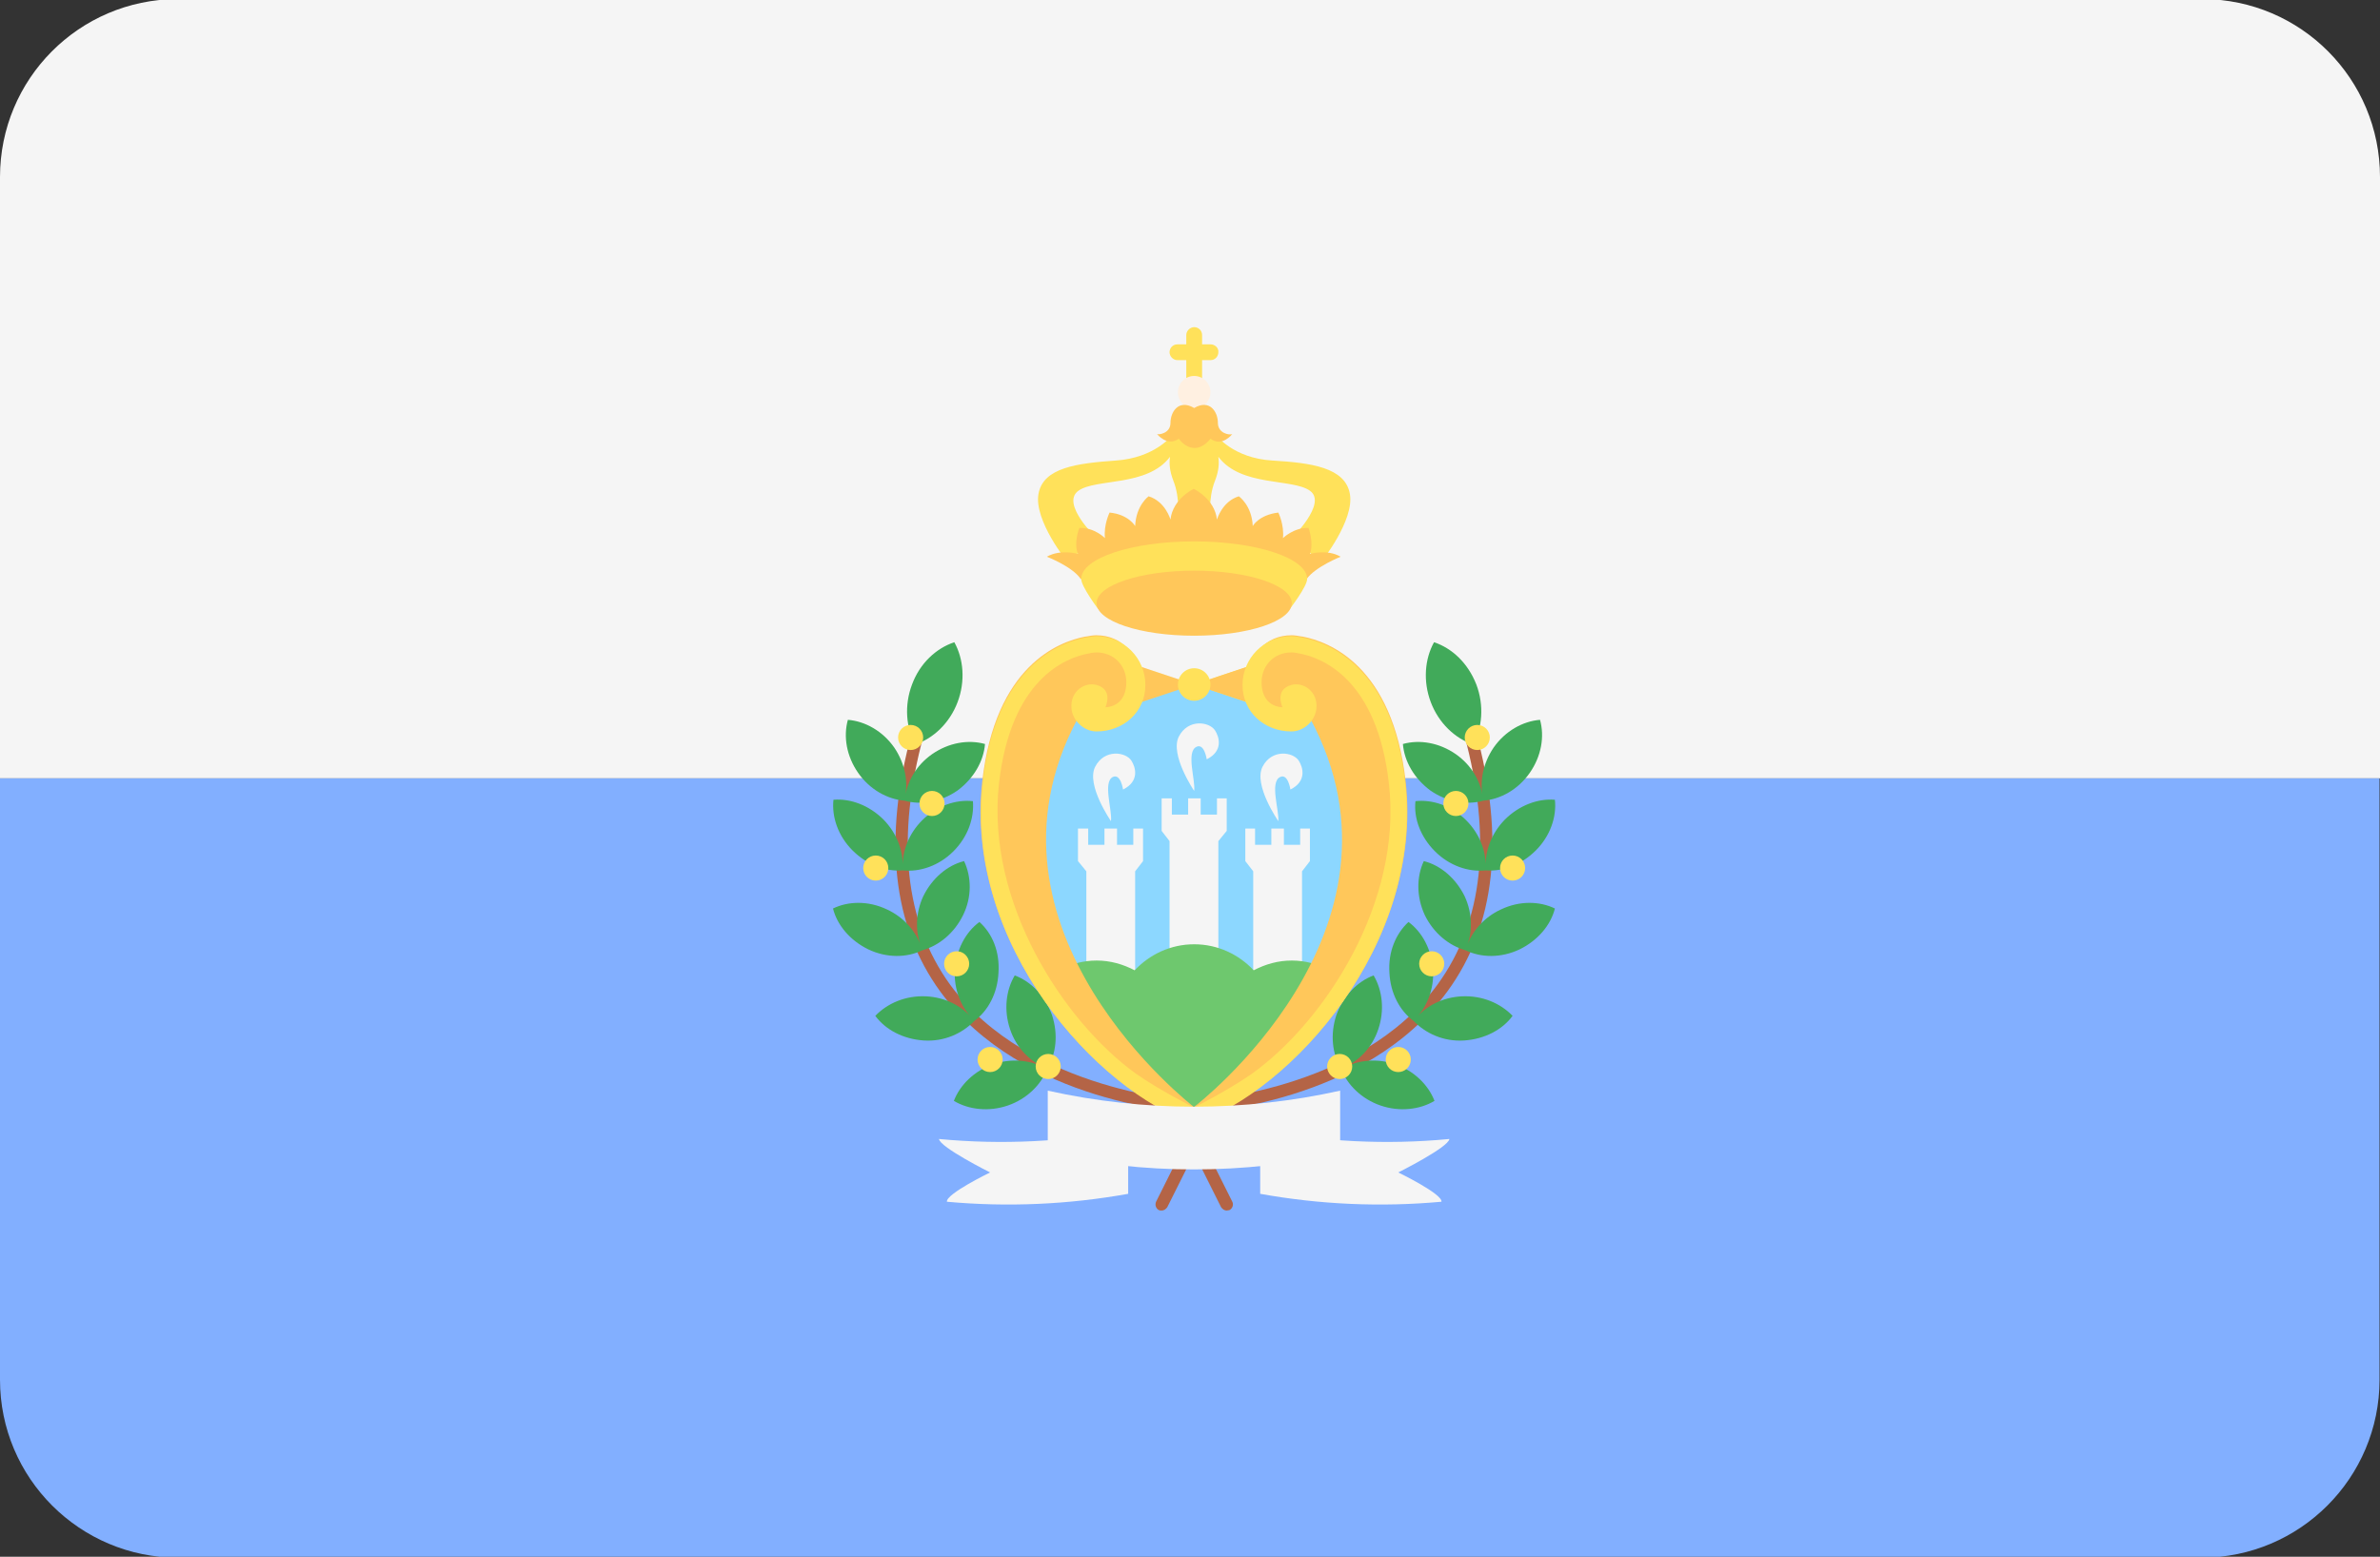 <?xml version="1.0" encoding="utf-8"?>
<!-- Generator: Adobe Illustrator 23.0.2, SVG Export Plug-In . SVG Version: 6.00 Build 0)  -->
<svg version="1.1" id="Layer_1" xmlns="http://www.w3.org/2000/svg" xmlns:xlink="http://www.w3.org/1999/xlink" x="0px" y="0px"
	 viewBox="0 0 512 335" style="enable-background:new 0 0 512 335;" xml:space="preserve">
<rect x="0" y="0" width="512" height="335" fill="#333333" stroke="none"/>
<style type="text/css">
	.st0{fill:#F5F5F5;}
	.st1{fill:#82AFFF;}
	.st2{fill:#B46446;}
	.st3{fill:#41AA5A;}
	.st4{fill:#FFE15A;}
	.st5{fill:#8CD7FF;}
	.st6{fill:#6EC86E;}
	.st7{fill:#FFF0E1;}
	.st8{fill:#FFC75A;}
</style>
<path class="st0" d="M473.9-0.2H38.1C17-0.1,0,17,0,38.1v129.4h512V38.1C512,17,495-0.1,473.9-0.2z"/>
<path class="st1" d="M0,296.9c0,21.2,17.2,38.3,38.3,38.3h435.3c21.2,0,38.3-17.2,38.3-38.3V167.5H0V296.9z"/>
<path class="st2" d="M256.8,239.5c-1.5-0.1-36.8-1.9-54.5-26.1c-10.3-14.1-12.4-33-6.1-55.9l2.5,0.7c-6,22.1-4.1,40.2,5.7,53.7
	c17,23.2,52.2,25.1,52.5,25.1L256.8,239.5z"/>
<g>
	<path class="st3" d="M196.2,147.3c-1.7,4.5-1.3,9.3,0.7,12.9c3.9-1.3,7.4-4.6,9.1-9.1c1.7-4.5,1.3-9.3-0.7-12.9
		C201.4,139.5,197.9,142.7,196.2,147.3z"/>
	<path class="st3" d="M218.3,209.9c-1.9,3.2-2.4,7.5-1,11.6c1.3,3.9,4.1,6.7,7.3,8.2c-3.1-1.6-7.1-2-10.9-0.7
		c-4.1,1.4-7.2,4.5-8.5,7.9c3.2,1.9,7.5,2.4,11.6,1c4.1-1.4,7.2-4.5,8.5-7.9l0,0c1.9-3.2,2.4-7.4,1-11.6
		C224.8,214.3,221.8,211.2,218.3,209.9z"/>
	<path class="st3" d="M210.7,198.4c-3,2.2-5,6-5.3,10.4c-0.2,4.1,1.3,7.8,3.7,10.3c-2.3-2.7-5.8-4.5-9.9-4.7
		c-4.4-0.2-8.3,1.5-10.9,4.2c2.2,3,6,5,10.4,5.3s8.3-1.5,10.9-4.2c0,0,0,0,0,0c3-2.2,5-6,5.2-10.4
		C215.1,204.8,213.5,200.9,210.7,198.4z"/>
	<path class="st3" d="M207.4,185.3c-3.6,0.9-6.9,3.7-8.8,7.6c-1.7,3.7-1.7,7.7-0.4,10.9c-1.1-3.3-3.7-6.4-7.4-8.1
		c-4-1.9-8.3-1.8-11.6-0.2c0.9,3.6,3.7,6.9,7.6,8.8c4,1.9,8.3,1.8,11.6,0.2c0,0,0,0,0,0c3.6-1,6.9-3.7,8.8-7.6
		C209.1,193,209,188.7,207.4,185.3z"/>
	<path class="st3" d="M209.3,172.4c-3.7-0.4-7.8,1-10.9,4.1c-2.9,2.9-4.3,6.6-4.2,10.1c0.1-3.5-1.2-7.2-4.1-10.2
		c-3.1-3.1-7.1-4.6-10.8-4.3c-0.4,3.7,1,7.8,4.1,10.9c3.1,3.1,7.1,4.6,10.8,4.3c0,0,0,0,0,0c3.7,0.4,7.8-1,10.9-4.1
		C208.2,180.1,209.6,176.1,209.3,172.4z"/>
	<path class="st3" d="M211.9,160.1c-3.6-1-7.8-0.3-11.4,2.2c-3.4,2.4-5.3,5.8-5.8,9.3c0.7-3.4,0-7.3-2.3-10.7c-2.5-3.6-6.3-5.7-10-6
		c-1,3.6-0.3,7.8,2.2,11.4c2.5,3.6,6.3,5.7,10,6c0,0,0,0,0,0c3.6,1,7.8,0.3,11.4-2.2C209.5,167.5,211.6,163.8,211.9,160.1z"/>
</g>
<g>
	<circle class="st4" cx="213" cy="228" r="2.7"/>
	<circle class="st4" cx="225.5" cy="229.5" r="2.7"/>
	<circle class="st4" cx="205.8" cy="207.4" r="2.7"/>
	<circle class="st4" cx="188.4" cy="186.8" r="2.7"/>
	<circle class="st4" cx="200.5" cy="172.9" r="2.7"/>
	<circle class="st4" cx="195.9" cy="158.7" r="2.7"/>
</g>
<path class="st2" d="M256.9,239.5l-0.1-2.6c0.4,0,35.6-1.8,52.5-25.1c9.8-13.5,11.7-31.5,5.7-53.7l2.5-0.7c6.3,23,4.2,41.8-6.1,55.9
	C293.7,237.6,258.4,239.4,256.9,239.5z"/>
<g>
	<path class="st3" d="M317.6,147.3c1.7,4.5,1.3,9.3-0.7,12.9c-3.9-1.3-7.4-4.6-9.1-9.1c-1.7-4.5-1.3-9.3,0.7-12.9
		C312.4,139.5,315.8,142.7,317.6,147.3z"/>
	<path class="st3" d="M295.5,209.9c1.9,3.2,2.4,7.5,1,11.6c-1.3,3.9-4.1,6.7-7.3,8.2c3.1-1.6,7.1-2,10.9-0.7
		c4.1,1.4,7.2,4.5,8.5,7.9c-3.2,1.9-7.5,2.4-11.6,1c-4.1-1.4-7.2-4.5-8.5-7.9c0,0,0,0,0,0c-1.9-3.2-2.4-7.4-1-11.6
		C289,214.3,292,211.2,295.5,209.9z"/>
	<path class="st3" d="M303,198.4c3,2.2,5,6,5.3,10.4c0.2,4.1-1.3,7.8-3.7,10.3c2.3-2.7,5.8-4.5,9.9-4.7c4.4-0.2,8.3,1.5,10.9,4.2
		c-2.2,3-6,5-10.4,5.3s-8.3-1.5-10.9-4.2c0,0,0,0,0,0c-3-2.2-5-6-5.2-10.4C298.6,204.8,300.3,200.9,303,198.4z"/>
	<path class="st3" d="M306.3,185.3c3.6,0.9,6.9,3.7,8.8,7.6c1.7,3.7,1.7,7.7,0.4,10.9c1.1-3.3,3.7-6.4,7.4-8.1
		c4-1.9,8.3-1.8,11.6-0.2c-0.9,3.6-3.7,6.9-7.6,8.8c-4,1.9-8.3,1.8-11.6,0.2c0,0,0,0,0,0c-3.6-1-6.9-3.7-8.8-7.6
		C304.7,193,304.7,188.7,306.3,185.3z"/>
	<path class="st3" d="M304.5,172.4c3.7-0.4,7.8,1,10.9,4.1c2.9,2.9,4.3,6.6,4.2,10.1c-0.1-3.5,1.2-7.2,4.1-10.2
		c3.1-3.1,7.1-4.6,10.8-4.3c0.4,3.7-1,7.8-4.1,10.9c-3.1,3.1-7.1,4.6-10.8,4.3c0,0,0,0,0,0c-3.7,0.4-7.8-1-10.9-4.1
		C305.6,180.1,304.1,176.1,304.5,172.4z"/>
	<path class="st3" d="M301.8,160.1c3.6-1,7.8-0.3,11.4,2.2c3.4,2.4,5.3,5.8,5.8,9.3c-0.7-3.4,0-7.3,2.3-10.7c2.5-3.6,6.3-5.7,10-6
		c1,3.6,0.3,7.8-2.2,11.4c-2.5,3.6-6.3,5.7-10,6c0,0,0,0,0,0c-3.6,1-7.8,0.3-11.4-2.2C304.2,167.5,302.1,163.8,301.8,160.1z"/>
</g>
<g>
	<circle class="st4" cx="300.8" cy="228" r="2.7"/>
	<circle class="st4" cx="288.2" cy="229.5" r="2.7"/>
	<circle class="st4" cx="308" cy="207.4" r="2.7"/>
	<circle class="st4" cx="325.4" cy="186.8" r="2.7"/>
	<circle class="st4" cx="313.2" cy="172.9" r="2.7"/>
	<circle class="st4" cx="317.8" cy="158.7" r="2.7"/>
</g>
<path class="st5" d="M272.2,147.7h-31.3c-9.8,0-17.7,7.9-17.7,17.7V193c0,9.8,7.9,17.7,17.7,17.7h31.3c9.8,0,17.7-7.9,17.7-17.7
	v-27.6C289.9,155.6,282,147.7,272.2,147.7z"/>
<g>
	<polygon class="st0" points="261.8,171.8 261.8,175.3 258.3,175.3 258.3,171.8 255.6,171.8 255.6,175.3 252.1,175.3 252.1,171.8 
		249.9,171.8 249.9,178.8 251.6,181 251.6,206.7 262.1,206.7 262.1,181 263.9,178.8 263.9,171.8 	"/>
	<path class="st0" d="M257.4,160.7c1.7-0.8,2.2,2.7,2.2,2.7c3.6-1.8,2.7-4.8,1.8-6.2c-1.2-1.9-5.8-2.6-7.8,1.3s3.3,11.7,3.3,11.7
		C257.2,167.8,255.1,161.8,257.4,160.7z"/>
	<polygon class="st0" points="279.7,178.3 279.7,181.8 276.2,181.8 276.2,178.3 273.5,178.3 273.5,181.8 270,181.8 270,178.3 
		267.9,178.3 267.9,185.3 269.6,187.5 269.6,213.2 280.1,213.2 280.1,187.5 281.8,185.3 281.8,178.3 	"/>
	<path class="st0" d="M275.4,167.2c1.7-0.8,2.2,2.7,2.2,2.7c3.6-1.8,2.7-4.8,1.8-6.2c-1.2-1.9-5.8-2.6-7.8,1.3
		c-2,3.9,3.4,11.7,3.4,11.7C275.2,174.3,273.1,168.3,275.4,167.2z"/>
	<polygon class="st0" points="243.8,178.3 243.8,181.8 240.3,181.8 240.3,178.3 237.6,178.3 237.6,181.8 234.1,181.8 234.1,178.3 
		231.9,178.3 231.9,185.3 233.7,187.5 233.7,213.2 244.2,213.2 244.2,187.5 245.9,185.3 245.9,178.3 	"/>
	<path class="st0" d="M239.4,167.2c1.7-0.8,2.2,2.7,2.2,2.7c3.6-1.8,2.7-4.8,1.8-6.2c-1.2-1.9-5.8-2.6-7.8,1.3
		c-2,3.9,3.4,11.7,3.4,11.7C239.3,174.3,237.2,168.3,239.4,167.2z"/>
</g>
<path class="st6" d="M285.6,208.6c-2.3-1.2-4.9-1.9-7.7-1.9c-3,0-5.7,0.8-8.2,2.1c-3.2-3.4-7.7-5.6-12.8-5.6s-9.6,2.2-12.8,5.6
	c-2.5-1.3-5.2-2.1-8.2-2.1c-2.8,0-5.4,0.7-7.7,1.9c5,9.2,14.5,23.9,28.7,29.6C271,232.5,280.6,217.7,285.6,208.6z"/>
<g>
	<path class="st4" d="M256.7,91.4l0.2-0.1C256.9,91.4,256.8,91.4,256.7,91.4z"/>
	<path class="st4" d="M256.9,91.4l0.2,0.1C256.9,91.4,256.9,91.4,256.9,91.4z"/>
	<path class="st4" d="M290.4,106.3c-1-5.7-8.3-6.7-16.7-7.2c-8.4-0.5-12-5.4-12-5.4h-9.6c0,0-3.6,4.8-12,5.4s-15.7,1.5-16.7,7.2
		c-1,5.7,6.2,14.6,6.2,14.6l6.3-5.1c0,0-7.8-7.4-3.9-10.2c3.8-2.7,14.8-0.8,19.7-7.3c-0.2,1.4-0.1,3,0.7,5.1c1.6,3.9,1,8.9,1,8.9
		h3.5h3.5c0,0-0.6-5,1-8.9c0.8-2.1,0.9-3.7,0.7-5.1c4.9,6.5,15.9,4.6,19.7,7.3c3.8,2.7-3.9,10.2-3.9,10.2l6.3,5.1
		C284.2,121,291.4,112,290.4,106.3z"/>
	<path class="st4" d="M260.4,74.1h-1.8v-2c0-1-0.8-1.7-1.7-1.7s-1.7,0.8-1.7,1.7v2h-1.9c-1,0-1.7,0.8-1.7,1.7s0.8,1.7,1.7,1.7h1.9v5
		c0,1,0.8,1.7,1.7,1.7s1.7-0.8,1.7-1.7v-5h1.8c1,0,1.7-0.8,1.7-1.7C262.2,74.9,261.4,74.1,260.4,74.1z"/>
</g>
<circle class="st7" cx="256.9" cy="84.4" r="3.5"/>
<g>
	<path class="st8" d="M231.8,154.7c1.4,0.7,3.1,1.3,4.7,1.3c5.8,0,8.6-3.3,8.6-9.1s-3.5-10.2-9.3-10.2c0,0-0.7,0-1.7,0.2
		c-0.2,0-0.4,0.1-0.7,0.1c-5.6,1.1-19.3,6.2-22.1,31.2c-3.9,34.9,24.5,66.4,45.4,73.4v-3.5C256.9,238.2,207.4,200.3,231.8,154.7z"/>
	<polygon class="st8" points="235.9,140.3 256.9,147.3 235.9,154.3 	"/>
</g>
<g>
	<polygon class="st4" points="277.8,154.3 256.9,147.3 277.8,140.3 	"/>
	<path class="st4" d="M214.9,168.7c2.5-22.5,14.3-27.2,19.4-28.1c0.1,0,0.2,0,0.4-0.1c0.6-0.1,1.1-0.1,1.2-0.1
		c3.8,0,6.4,2.9,6.4,6.4c0,3.9-2.3,5.3-4.5,5.4c0,0,1.8-3.8-1.9-4.8c-2.5-0.7-5.7,1.3-5.4,5c0.2,2.6,2.6,5,5.4,5
		c5.8,0,10.5-4.2,10.5-10s-4.7-10.5-10.5-10.5c0,0-0.7,0-1.7,0.2c-0.2,0-0.4,0.1-0.7,0.1c-5.6,1.1-19.3,6.2-22.1,31.2
		c-3.9,34.9,24.5,66.4,45.4,73.4v-3.5c0,0-7.4-3.7-12.5-7.3C228.7,219.7,212.1,194.1,214.9,168.7z"/>
</g>
<g>
	<path class="st8" d="M281.9,154.7c-1.4,0.7-3.1,1.3-4.7,1.3c-5.8,0-8.6-3.3-8.6-9.1s3.5-10.2,9.3-10.2c0,0,0.7,0,1.7,0.2
		c0.2,0,0.4,0.1,0.7,0.1c5.6,1.1,19.3,6.2,22.1,31.2c3.9,34.9-24.5,66.4-45.4,73.4v-3.5C256.9,238.2,306.4,200.3,281.9,154.7z"/>
	<polygon class="st8" points="277.8,140.3 256.9,147.3 277.8,154.3 	"/>
</g>
<g>
	<path class="st4" d="M298.8,168.7c-2.5-22.5-14.3-27.2-19.4-28.1c-0.1,0-0.2,0-0.4-0.1c-0.6-0.1-1.1-0.1-1.2-0.1
		c-3.8,0-6.4,2.9-6.4,6.4c0,3.9,2.3,5.3,4.5,5.4c0,0-1.8-3.8,1.9-4.8c2.5-0.7,5.7,1.3,5.4,5c-0.2,2.6-2.6,5-5.4,5
		c-5.8,0-10.5-4.2-10.5-10s4.7-10.5,10.5-10.5c0,0,0.7,0,1.7,0.2c0.2,0,0.4,0.1,0.7,0.1c5.6,1.1,19.3,6.2,22.1,31.2
		c3.9,34.9-24.5,66.4-45.4,73.4v-3.5c0,0,7.4-3.7,12.5-7.3C285.1,219.7,301.7,194.1,298.8,168.7z"/>
	<circle class="st4" cx="256.9" cy="147.3" r="3.5"/>
</g>
<path class="st8" d="M281.8,119.2c0.9-2.4-0.3-5.6-0.3-5.6c-3.2-0.1-5.5,2.2-5.5,2.2c0.3-2.9-1-5.5-1-5.5c-4.2,0.5-5.5,2.9-5.5,2.9
	c-0.2-4.5-3-6.4-3-6.4c-3.6,1.1-4.7,5-4.7,5c-0.5-4.5-5-6.6-5-6.6s-4.5,2.1-5,6.6c0,0-1.1-3.9-4.7-5c0,0-2.7,1.9-2.9,6.4
	c0,0-1.4-2.5-5.5-2.9c0,0-1.3,2.6-1,5.5c0,0-2.2-2.3-5.5-2.2c0,0-1.3,3.2-0.3,5.6c0,0-3.7-1.1-6.7,0.6c0,0,5.5,2.1,7.3,4.8h48.6
	c1.8-2.6,7.3-4.8,7.3-4.8C285.5,118.1,281.8,119.2,281.8,119.2z"/>
<path class="st4" d="M281.2,124.6c0,1.6-3.7,6.4-3.7,6.4s-11.9,1.7-20.6,1.7c-8.7,0-20.7-1.7-20.7-1.7s-3.6-4.8-3.6-6.4
	c0-4.5,10.9-8.1,24.3-8.1C270.3,116.5,281.2,120.1,281.2,124.6z"/>
<g>
	<ellipse class="st8" cx="256.9" cy="129.8" rx="21" ry="7"/>
	<path class="st8" d="M262,91c0-2.3-1.7-5.2-5.1-3.2c-3.4-2-5.1,0.9-5.1,3.2s-2.6,2.6-2.9,2.4c0,0,2.2,2.8,4.7,1c0,0,1.3,2,3.4,2
		c2,0,3.4-2,3.4-2c2.5,1.9,4.7-1,4.7-1C264.6,93.7,262,93.3,262,91z"/>
</g>
<g>
	<path class="st2" d="M249.9,260.5c-0.2,0-0.4,0-0.6-0.1c-0.6-0.3-0.9-1.1-0.6-1.8l7-14c0.3-0.6,1.1-0.9,1.8-0.6
		c0.6,0.3,0.9,1.1,0.6,1.8l-7,14C250.8,260.2,250.4,260.5,249.9,260.5z"/>
	<path class="st2" d="M263.9,260.5c-0.5,0-0.9-0.3-1.2-0.7l-7-14c-0.3-0.6-0.1-1.4,0.6-1.8c0.6-0.3,1.4-0.1,1.8,0.6l7,14
		c0.3,0.6,0.1,1.4-0.6,1.8C264.3,260.4,264.1,260.5,263.9,260.5z"/>
</g>
<g>
	<path class="st0" d="M288.3,248.2c-20.7,4.6-42.2,4.6-62.9,0c0-3.5,0-10,0-13.5c20.7,4.6,42.2,4.6,62.9,0
		C288.3,238.2,288.3,244.7,288.3,248.2z"/>
	<path class="st0" d="M242.7,243.1c-13.4,2.6-27.1,3.3-40.7,2c0.2,1.8,11,7.2,11,7.2s-9.5,4.6-9.3,6.3c13.1,1.2,26.2,0.6,39-1.7
		V243.1L242.7,243.1z"/>
	<path class="st0" d="M271.1,243.1c13.4,2.6,27.1,3.3,40.7,2c-0.2,1.8-11,7.2-11,7.2s9.5,4.6,9.3,6.3c-13.1,1.2-26.2,0.6-39-1.7
		V243.1L271.1,243.1z"/>
</g>
</svg>
